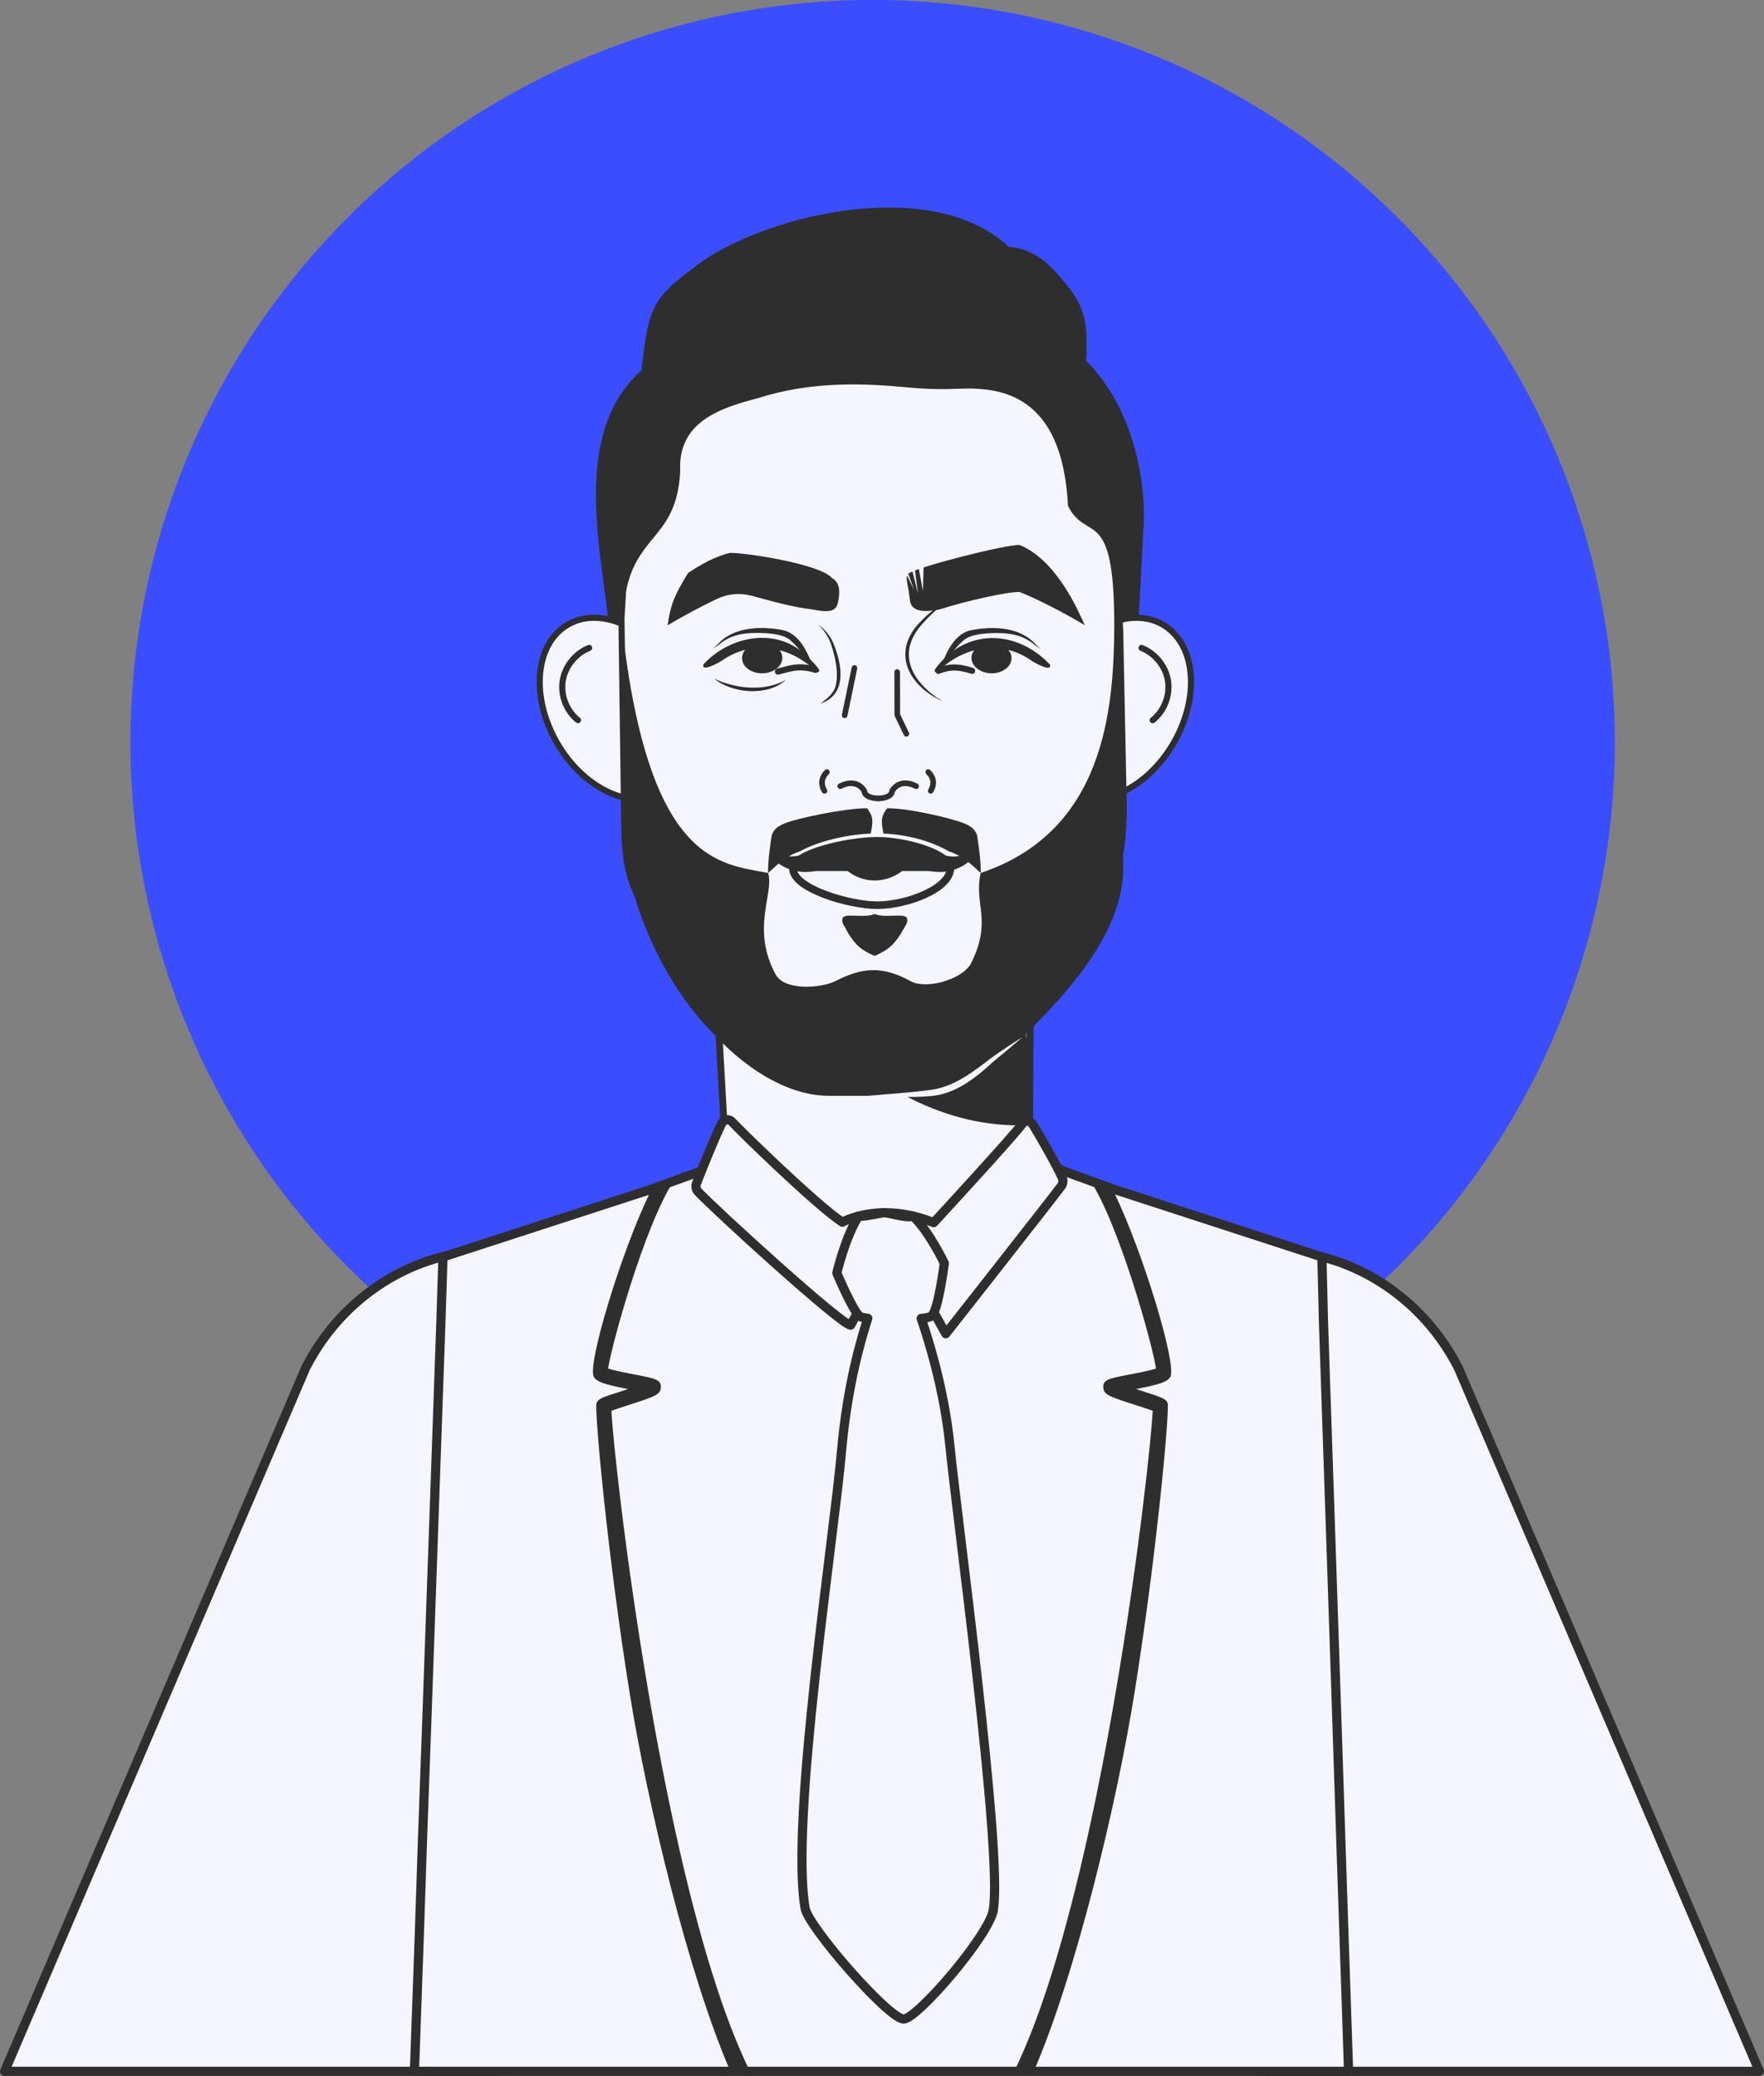 <?xml version="1.0" encoding="UTF-8"?>
<svg id="Layer_2" data-name="Layer 2" xmlns="http://www.w3.org/2000/svg" viewBox="0 0 144.08 169.55">
  <rect x="0" y="0" width="144.08" height="169.55" fill="#808080" stroke="none"/>
  <defs>
    <style>
      .cls-1 {
        stroke-width: .92px;
      }

      .cls-1, .cls-2, .cls-3 {
        fill: #2e2e2e;
      }

      .cls-1, .cls-2, .cls-4, .cls-5, .cls-6, .cls-7, .cls-8, .cls-9, .cls-10 {
        stroke: #2e2e2e;
      }

      .cls-1, .cls-4, .cls-5, .cls-6, .cls-7, .cls-8, .cls-9, .cls-10 {
        stroke-linecap: round;
        stroke-linejoin: round;
      }

      .cls-11 {
        fill: #3b4eff;
      }

      .cls-2 {
        stroke-miterlimit: 10;
        stroke-width: .46px;
      }

      .cls-12, .cls-6, .cls-7, .cls-8, .cls-9, .cls-10 {
        fill: #f5f5ff;
      }

      .cls-4 {
        stroke-width: .46px;
      }

      .cls-4, .cls-5 {
        fill: none;
      }

      .cls-5, .cls-8 {
        stroke-width: .5px;
      }

      .cls-6 {
        stroke-width: .56px;
      }

      .cls-7 {
        stroke-width: .62px;
      }

      .cls-9 {
        stroke-width: .54px;
      }

      .cls-10 {
        stroke-width: .75px;
      }
    </style>
  </defs>
  <g id="OBJECTS">
    <g>
      <circle class="cls-11" cx="71.28" cy="60.62" r="60.62" transform="translate(-4.53 115.47) rotate(-76.27)"/>
      <g>
        <path class="cls-3" d="M80.42,66.79h-18.94c-5.57,0-10.31-4.8-11.16-11.3l-1.29-9.93c-.91-7.9-.91-16.19,10.71-18.77h22.56c6.98,0,11.14,7.79,11.14,15.51l-.72,13.6c-.91,6.42-6.79,10.89-12.31,10.89Z"/>
        <g>
          <g>
            <path class="cls-8" d="M86.3,54.77c-2.31,3.72-2.09,8.12.5,9.84,2.59,1.71,6.57.09,8.88-3.63,2.31-3.72,2.09-8.12-.5-9.84-2.59-1.72-6.57-.09-8.88,3.63Z"/>
            <path class="cls-5" d="M93.24,52.92c1.12.44,1.97,1.5,2.16,2.69.18,1.19-.31,2.46-1.25,3.21"/>
          </g>
          <g>
            <path class="cls-8" d="M55.06,54.77c2.31,3.72,2.09,8.12-.5,9.84-2.59,1.71-6.57.09-8.88-3.63-2.31-3.72-2.09-8.12.5-9.84,2.59-1.72,6.57-.09,8.88,3.63Z"/>
            <path class="cls-5" d="M48.12,52.92c-1.12.44-1.97,1.5-2.16,2.69-.18,1.19.31,2.46,1.25,3.21"/>
          </g>
        </g>
        <g>
          <path class="cls-6" d="M83.56,99.64c.22,6.72-5.15,12.27-11.87,12.27s-11.88-5.34-11.88-11.87c0-.13-.26-.62-.25-.75l-1.15-20.35,3.06-1.49.66-8.8h19.1l2.92,12.03-.08,15.27-.52,3.68Z"/>
          <path class="cls-3" d="M84.37,91.87c-6.27.45-13.18-2.67-17.92-8.73-1.6-2.03-2.82-4.24-3.64-6.49l.66-8.8h19.1l1.05,13.9.75,10.12Z"/>
        </g>
        <path class="cls-8" d="M91.79,65.68c0,5.15-.88,7.65-4.61,11.21l-5.59,4.59c-3.32,1.44-5.83,2.98-7.85,3.13h-5.29c-2.53,0-5.57-.43-7.3-2.27l-6.03-5.45c-3.79-3.56-4.15-5.67-4.15-10.86l-.21-15.53.39-6.68c0-11.1,8.93-20.1,19.94-20.1,5.52,0,10.5,2.25,14.11,5.89,3.61,3.63,5.85,8.66,5.85,14.22l.44,7.6.29,14.26Z"/>
        <path class="cls-3" d="M91.63,51.02h-.62c0-9.88-2.26-6.64-3.78-9.71-.46-9.2-5.58-9.7-8.92-9.56-1.36.06-2.72.03-4.07-.1-3.51-.34-7.89-.56-12.33.87-3.06.79-6.57,1.93-6.35,5.96-.31,6.07-4.26,4.94-4.65,11.62l.39-6.68c0-11.1,8.93-20.1,19.94-20.1,5.52,0,10.5,2.25,14.11,5.89,3.61,3.63,5.85,8.66,5.85,14.22l.44,7.6Z"/>
        <path class="cls-12" d="M67.71,86.4c4.43-.29,9.53.61,12.85-3.04.92-.78,1.86-1.55,2.82-2.29-.82.85-1.76,1.78-2.57,2.55-3.19,3.94-8.62,3.14-13.11,2.78h0Z"/>
        <path class="cls-3" d="M62.22,28.59c4.11.18,7.85-.5,11.38-1.79,2.05-.74,5.74,1.91,7.82,2.04,2.08.12,2.15,1.26,4.18,1.71,1.19.43,2.46.8,3.03,1.86,0-4.32.76-6.42-1.46-9.08-.93-1.11-2.28-2.99-4.78-3.17-6.44-6.07-20.64-2.4-25.73,1.71-3.32,2.47-3.71,3.21-4.26,8.39-.63,6,3.58-1.94,9.82-1.66Z"/>
        <path class="cls-3" d="M91.01,51.02l.46-.37.27,20.27c0,5.2-4.55,10.22-8.21,13.78,0,0-7.59,4.8-10.04,4.8h-5.78c-4.97,0-9.16-4.8-9.16-4.8-3.66-3.56-6.3-8.82-7.33-13.95l-.4-19.52c2.17,19.47,8.09,19.3,11.92,20.07.51,1.65-1.43,4.54.62,8.3.73,1.34,3.72,1.11,4.87.53,2.1-1.06,3.73-1.33,6.18.02,1.14.63,3.96-.02,4.86-1.38,1.83-3.62.25-4.85.83-7.47,10.15-3.4,10.89-13.43,10.91-20.28Z"/>
        <path class="cls-12" d="M70.91,89.5c1.64-.15,3.31-.25,4.91-.46,2.04-.2,3.62-1.47,5.18-2.66.82-.59,1.66-1.14,2.52-1.68-.76.66-1.53,1.31-2.32,1.95-1.51,1.38-3.18,2.76-5.32,2.88-1.69.14-3.31.02-4.98-.03h0Z"/>
        <path class="cls-3" d="M74.3,46.79c.93-.56,7.81-2.32,8.98-2.28,3.06,1.25,4.85,5.51,5.32,6.55-1.66-1-4.02-2.21-5.32-2.71-.93-.03-4.24.69-6.53,1.42-1.71.34-2.34,0-2.43-.76-.16-1.48-.48-1.95-.03-2.23Z"/>
        <g>
          <g>
            <path class="cls-3" d="M76.37,54.66c2.49-3.42,6.67-3.25,9.39-.38.18.66-1.25-.15-1.44-.27-2.49-1.82-5.63-1.25-7.74.87-.14.12-.33-.09-.21-.22h0Z"/>
            <path class="cls-3" d="M79.35,53.7c.02-.69.77-1.23,1.67-1.21.9.02,1.62.6,1.6,1.29-.02.69-.77,1.23-1.67,1.21-.9-.02-1.62-.6-1.6-1.29Z"/>
            <path class="cls-5" d="M76.65,54.79c1.08-.44,1.87-.28,2.75,0"/>
          </g>
          <path class="cls-3" d="M76.96,54.18c.42-1.1,1.1-2.47,2.4-2.72,1.57-.29,3.43-.28,4.75.72.33.24.56.6.89.8-.38-.15-.64-.48-.99-.67-1.01-.63-2.25-.65-3.4-.58-.78.07-1.56.18-2.06.71-.55.5-1,1.18-1.59,1.75h0Z"/>
        </g>
        <g>
          <g>
            <path class="cls-3" d="M66.69,54.87c-2.12-2.12-5.28-2.68-7.79-.87-.22.12-1.61.93-1.45.27,1.87-2.06,5.28-3.02,7.79-1.24.29.16,2.35,2.05,1.45,1.84h0Z"/>
            <path class="cls-3" d="M63.9,53.7c-.02-.69-.77-1.23-1.68-1.21-.91.02-1.63.6-1.61,1.29.02.69.77,1.23,1.68,1.21.91-.02,1.63-.6,1.61-1.29Z"/>
            <path class="cls-5" d="M66.61,54.71c-1.4-.44-2.18-.07-3.07.14"/>
          </g>
          <path class="cls-3" d="M66.3,54.18c-.59-.57-1.04-1.25-1.6-1.75-.51-.54-1.29-.64-2.08-.71-1.16-.07-2.4-.05-3.42.58-.35.19-.61.52-.99.67.34-.2.56-.56.9-.8,1.33-.99,3.2-1,4.77-.72,1.3.25,1.99,1.62,2.42,2.73h0Z"/>
        </g>
        <path class="cls-3" d="M76.95,57.26c-2.88-1.33-4.19-4.14-1.66-6.59.62-.67,1.39-1.17,2.15-1.65-.7.57-1.4,1.13-1.98,1.8-2.34,2.45-1.05,4.86,1.49,6.44h0Z"/>
        <path class="cls-3" d="M67.93,47.19c-.99-1.14-7.16-2.08-8.34-2.03-1.26.32-2.41.98-3.39,1.64-1.11,1.82-1.42,2.53-1.67,4.27,1.21-.73,2.78-1.56,4.04-2.16.89-.42,1.89-.51,2.84-.25,1.32.35,3.16.91,4.96,1.12,1.71.34,1.97.01,2.11-.75.21-1.15-.1-1.57-.55-1.84Z"/>
        <path class="cls-3" d="M67,57.48c.5-.37,1.02-.78,1.22-1.34.33-1.14,0-2.49-.37-3.61-.23-.57-.56-1.12-1.05-1.52.54.34.96.86,1.23,1.44.74,1.74,1.24,4.25-1.02,5.02h0Z"/>
        <path class="cls-3" d="M64.18,55.53c-1.45,1.36-4.37,1.12-5.84-.1,1.75.83,4.11,1.08,5.84.1h0Z"/>
        <g>
          <path class="cls-4" d="M76.02,64.59c.39-.66.14-1.22-.2-1.53"/>
          <path class="cls-4" d="M67.34,64.59c-.39-.66-.14-1.22.2-1.53"/>
          <polyline class="cls-4" points="74.03 59.93 73.29 58.39 73.28 54.89"/>
          <line class="cls-4" x1="68.99" y1="58.42" x2="69.79" y2="54.56"/>
          <path class="cls-4" d="M71.73,65.21c.58-.01,1.13-.21,1.13-.6,0,0,.56-1.12,1.97-.4"/>
          <path class="cls-4" d="M68.63,64.21c1.41-.72,1.97.4,1.97.4,0,.39.55.59,1.13.6"/>
        </g>
        <g>
          <path class="cls-3" d="M73.75,75.95c-.21.41-.44.72-.73,1.07-.31.35-.75.69-1.58,1.05-.84-.35-1.28-.7-1.58-1.05-.29-.35-.52-.66-.73-1.07-.15-.36-.47-.6-.28-1.02.31-.35,1.77.07,2.6-.28.83.35,2.29-.07,2.6.28.19.42-.13.66-.28,1.02Z"/>
          <g>
            <path class="cls-7" d="M77.62,70.92c0,1.66-3.55,3.01-5.97,3.01-2.27,0-6.89-1.35-6.89-3.01"/>
            <path class="cls-2" d="M77.62,70.88v.03h-12.86v-.03c0-1.26,4.48-2.29,6.89-2.29,2.27,0,5.97,1.02,5.97,2.29Z"/>
            <path class="cls-3" d="M76.59,69.6c.65.42,1.66.5,2.52.06.26-.15.54.21.33.42-.78.84-2.04,1.31-3.36,1.08-1.4-.2-.71-2.26.52-1.57h0Z"/>
            <path class="cls-3" d="M66.45,71.16c-1.32.23-2.58-.24-3.36-1.08-.21-.21.07-.57.32-.43.86.44,1.87.36,2.52-.06.39-.25.92-.14,1.17.26.36.53-.03,1.27-.66,1.31h0Z"/>
            <path class="cls-1" d="M69.34,70.63c.53.49,1.24.79,1.97.82s1.46-.2,2.03-.63"/>
          </g>
        </g>
        <path class="cls-3" d="M72.16,68.09c-.15-.88-.3-1.32.31-2.08,1.77,0,5.26.81,6.31,1.25.73.31.87.59,1.02.93.14.8.34,2.36.3,3.11-.8-.74-1.46-1.39-2.6-1.77-1.17-.67-3-1.35-5.34-1.45Z"/>
        <path class="cls-3" d="M71.12,68.09c.15-.88.3-1.32-.31-2.08-1.77,0-5.7.81-6.75,1.25-.73.31-.87.59-1.02.93-.14.8-.34,2.36-.3,3.11.8-.74,1.46-1.39,2.6-1.77,1.17-.67,3.44-1.35,5.78-1.45Z"/>
        <polygon class="cls-12" points="74.63 45.83 74.99 48.52 74.32 45.83 74.63 45.83"/>
        <polygon class="cls-12" points="75.46 45.57 75.38 48.27 74.88 45.54 75.46 45.57"/>
        <polygon class="cls-12" points="73.74 45.62 74.66 48.18 73.44 45.68 73.74 45.62"/>
        <g>
          <g>
            <path class="cls-9" d="M114.24,168.99l-4.27-10.37-3.42-8.31-2.88-7.01-6.33-15.38c-3.33-8.09-.06-17.06,7.13-19.52,1.25-.43,2.54-.62,3.81-.61.12,0,.24,0,.35.01,5.57.2,10.96,4.34,13.12,10.66l5.12,14.97,2.29,6.72,9.91,29.02"/>
            <path class="cls-10" d="M143.7,169.17h-40.35c.03.06-3.64-19.64-3.59-19.59l-.1.04-10.07-23.61c-3.95-9.27.32-19.84,9.3-22.98,1.7-.59,3.43-.88,5.15-.88,6.15,0,12.05,3.65,15.07,9.56l24.59,57.46Z"/>
          </g>
          <g>
            <path class="cls-9" d="M29.84,168.99l4.27-10.37,3.42-8.31,2.88-7.01,6.33-15.38c3.33-8.09.06-17.06-7.13-19.52-1.25-.43-2.54-.62-3.81-.61-.12,0-.24,0-.35.01-5.57.2-10.96,4.34-13.12,10.66l-5.12,14.97-2.29,6.72-9.91,29.02"/>
            <path class="cls-10" d="M.38,169.17h40.35c-.03.06,3.64-19.64,3.59-19.59l.1.04,10.07-23.61c3.95-9.27-.32-19.84-9.3-22.98-1.7-.59-3.43-.88-5.15-.88-6.15,0-12.05,3.65-15.07,9.56L.38,169.17Z"/>
          </g>
          <polyline class="cls-10" points="83.7 93.78 86.82 95.63 88.18 96.12 90.94 97.12 107.97 102.66 108.1 108.03 108.71 126.05 109.17 139.82 109.5 149.78 109.5 149.84 109.8 158.84 110.15 169.17 33.85 169.17 34.25 157.99 34.52 149.92 34.88 140.02 36.01 108.02 36.18 102.66 52.95 97.21 55.71 96.21 57.08 95.71 60.65 93.78"/>
          <path class="cls-10" d="M86.81,96.43c.01.15-.03.31-.11.42-1.09,1.45-9.45,12.08-9.45,12.08l-4.11-7.38-3.66,6.68c-.74,0-10.96-9.3-12.49-10.93-.09-.09-.14-.23-.14-.37-.01-.09,0-.2.04-.28.37-.95,1.38-3.5,2.02-4.82.19-.41.61-.5.89-.2.65.72,6.88,6.8,9,8.19,0,0,3.04-1.76,7.46.04,0,0,6.59-7.15,7.21-8.04.25-.36.68-.34.91.05.67,1.11,1.86,3.16,2.39,4.34.03.07.05.15.05.23Z"/>
          <path class="cls-10" d="M81.14,155.98c-.37,2.13-6.24,8.92-7.33,8.92-1.22,0-7.78-7.51-8.05-9.05-1.24-7.07,2.36-30.29,2.97-37.29.48-5.51,1.65-9.34,2.15-10.89-.34-.04-.58-.1-.66-.16-.57-.45-1.87-3.54-1.87-3.54,0,0,.69-2.95,1.78-4.65.28.11,1.82-.27,2.09-.27.41,0,1.92.49,2.34.27,1.31,1.2,2.57,3.85,2.57,3.85,0,0-.5,3.96-1.06,4.33-.12.08-.42.14-.83.18.58,1.68,1.91,5.9,2.35,10.45.54,5.52,4.33,33.26,3.54,37.85Z"/>
          <path class="cls-3" d="M61.25,169.17c-7.21-14.73-11.14-49.97-11.31-53.95.33-.12.86-.29,1.29-.43,2.25-.72,2.67-.87,2.74-1.41.09-.69-.42-.79-2.09-1.11-.63-.12-1.73-.33-2.21-.5.26-1.83,2.95-11.63,5.39-15.38-.62.34-1.28.7-1.99,1.05-2.35,4.87-5.15,14.1-4.56,15.03.26.41.88.6,2.79.98-.16.05-.32.1-.46.15-1.71.55-1.97.63-2.12,1-.18.45.87,12.27,2.73,23.8,1.45,9.01,4.79,22.92,8.21,30.78h1.6Z"/>
          <path class="cls-3" d="M82.84,169.17c7.21-14.73,11.14-49.97,11.31-53.95-.33-.12-.86-.29-1.29-.43-2.25-.72-2.67-.87-2.74-1.41-.09-.69.42-.79,2.09-1.11.63-.12,1.73-.33,2.21-.5-.26-1.83-2.95-11.63-5.39-15.38.62.34,1.28.7,1.99,1.05,2.35,4.87,5.15,14.1,4.56,15.03-.26.41-.88.6-2.79.98.16.05.32.1.46.15,1.71.55,1.97.63,2.12,1,.18.45-.87,12.27-2.73,23.8-1.45,9.01-4.79,22.92-8.21,30.78h-1.6Z"/>
        </g>
      </g>
    </g>
  </g>
</svg>
